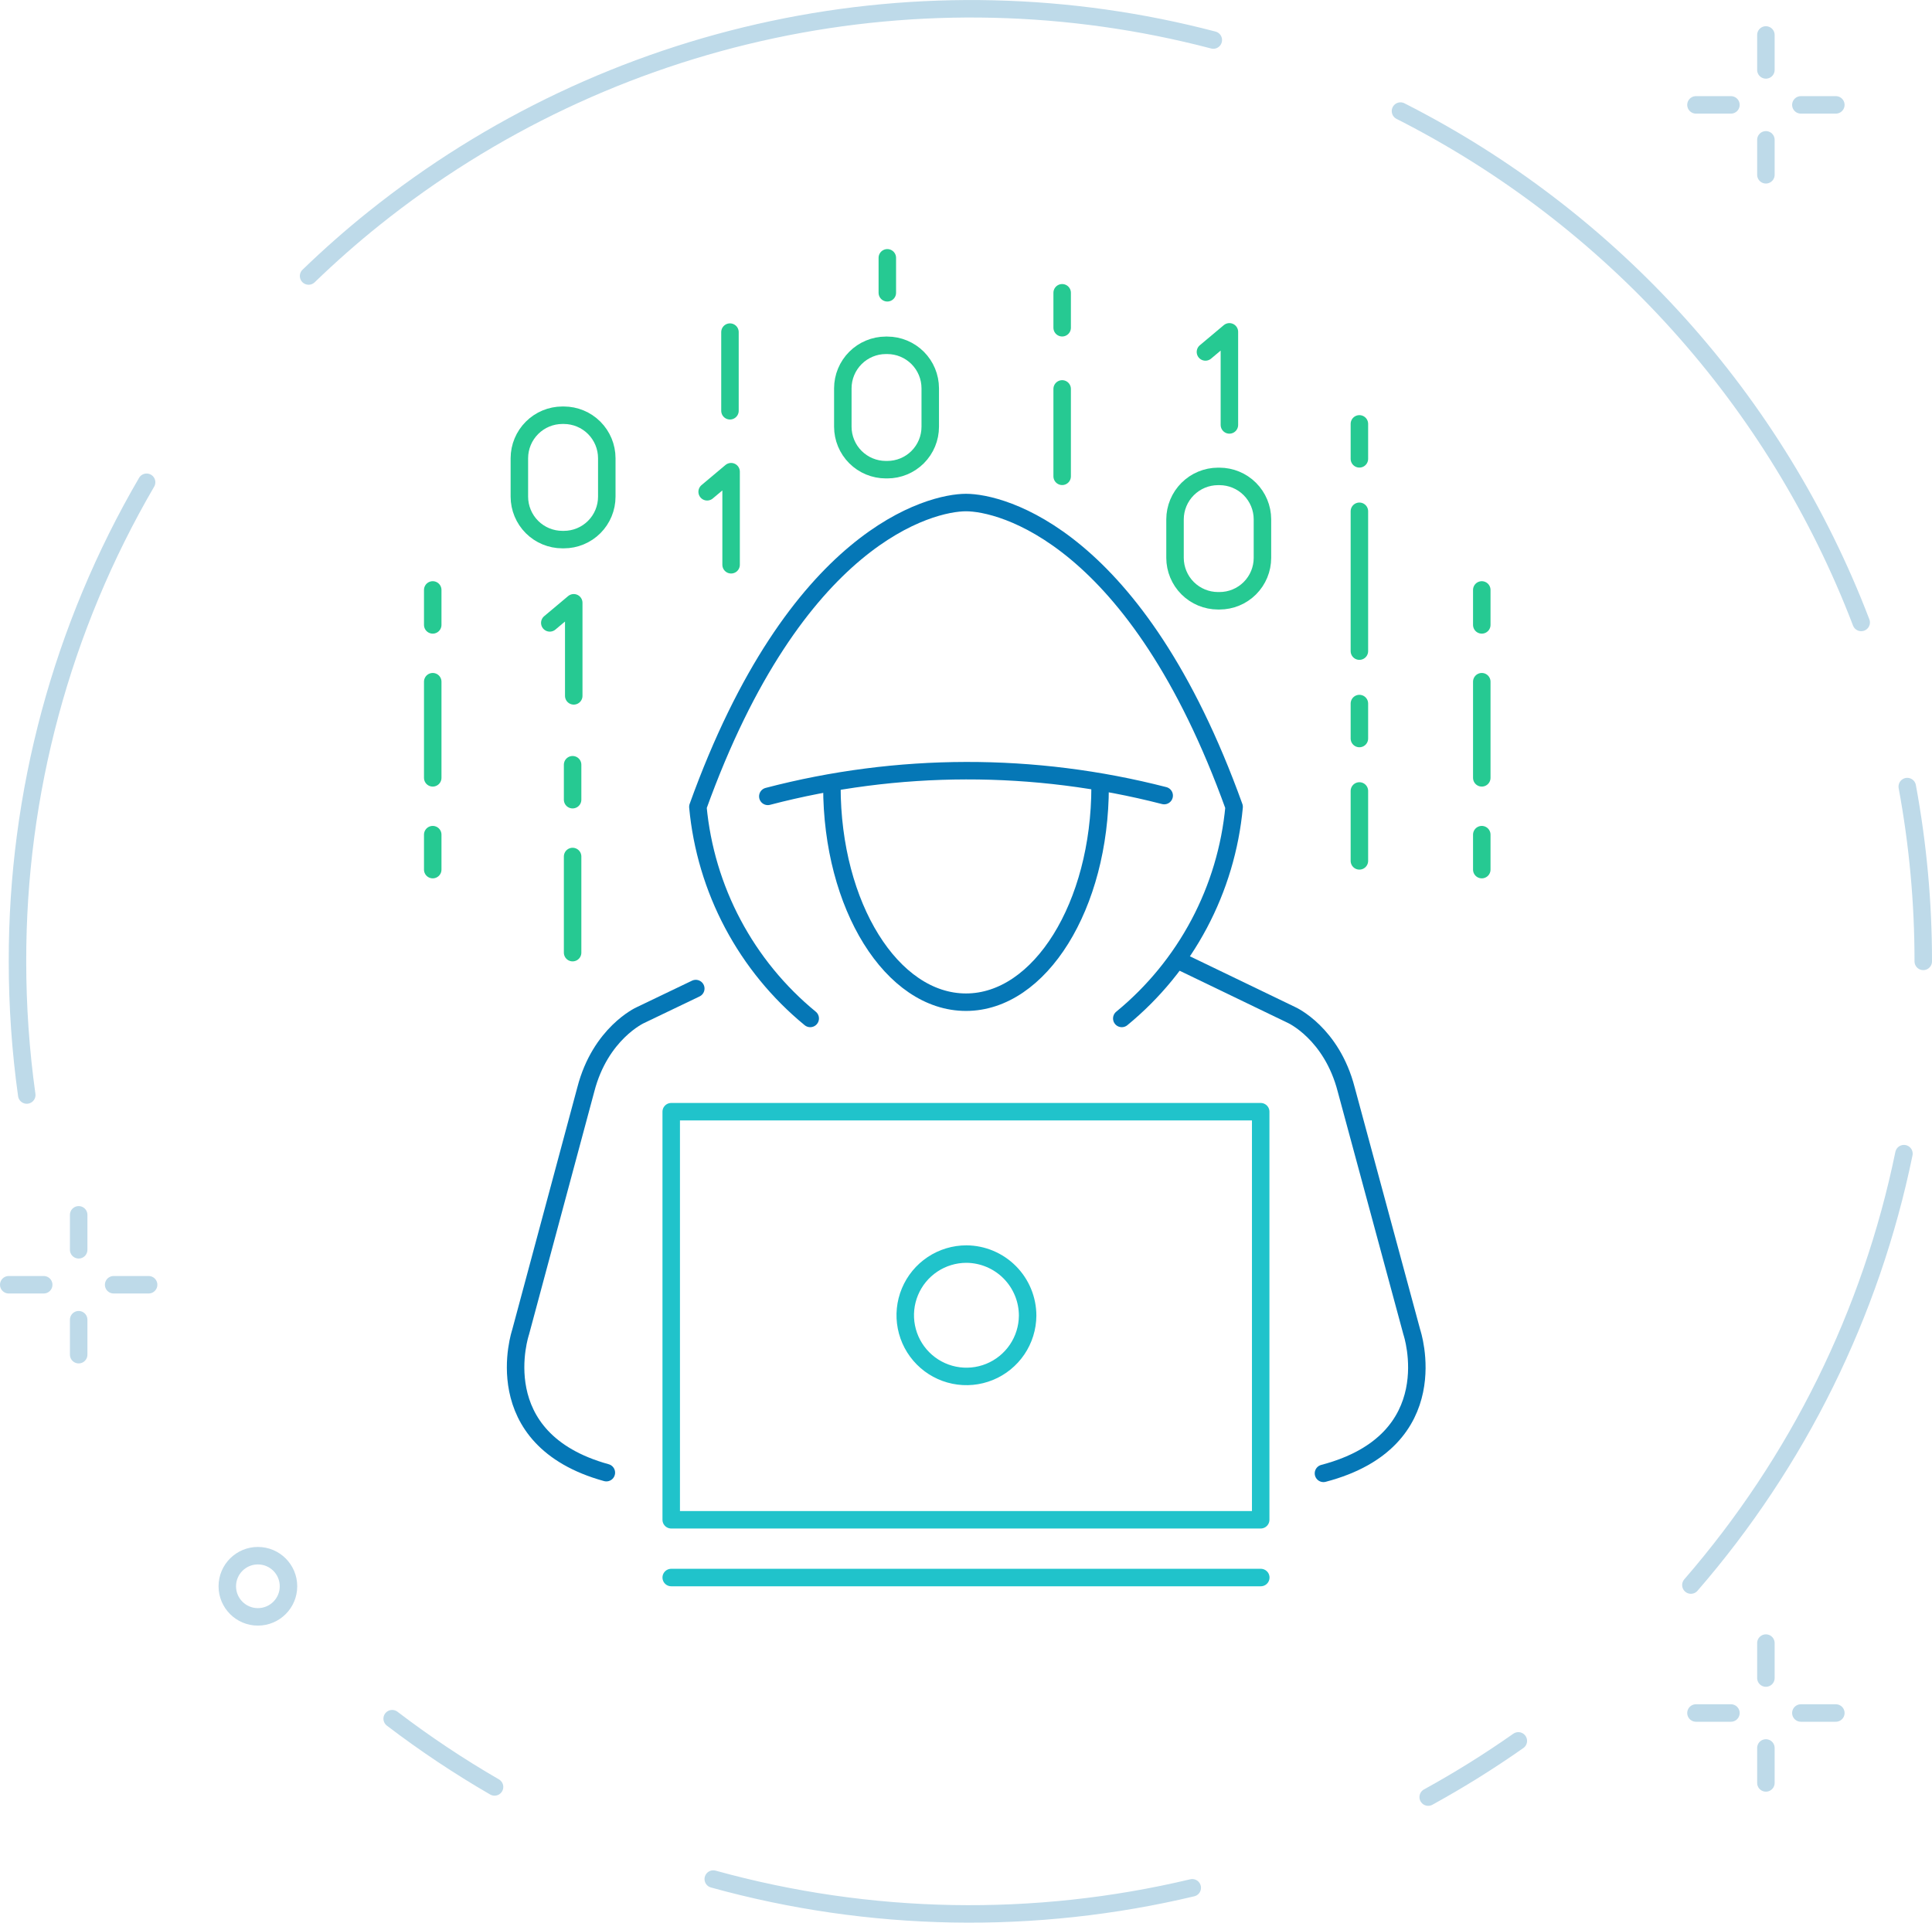<svg width="221" height="220" viewBox="0 0 221 220" fill="none" xmlns="http://www.w3.org/2000/svg">
<path d="M3.06 125.29C2.352 120.224 1.998 115.115 2 110C1.969 90.739 7.067 71.818 16.77 55.18" stroke="#BEDAE9" stroke-width="2" stroke-linecap="round" stroke-linejoin="round"/>
<path d="M56.57 204.46C52.505 202.107 48.594 199.499 44.86 196.65" stroke="#BEDAE9" stroke-width="2" stroke-linecap="round" stroke-linejoin="round"/>
<path d="M136.38 216C118.325 220.299 99.476 219.955 81.59 215" stroke="#BEDAE9" stroke-width="2" stroke-linecap="round" stroke-linejoin="round"/>
<path d="M173.68 199.19C170.364 201.521 166.922 203.668 163.37 205.62" stroke="#BEDAE9" stroke-width="2" stroke-linecap="round" stroke-linejoin="round"/>
<path d="M217.79 132C214.035 150.271 205.642 167.269 193.42 181.36" stroke="#BEDAE9" stroke-width="2" stroke-linecap="round" stroke-linejoin="round"/>
<path d="M218.17 90C219.39 96.597 220.003 103.291 220 110" stroke="#BEDAE9" stroke-width="2" stroke-linecap="round" stroke-linejoin="round"/>
<path d="M160.2 12.71C184.422 24.994 203.207 45.85 212.9 71.22" stroke="#BEDAE9" stroke-width="2" stroke-linecap="round" stroke-linejoin="round"/>
<path d="M35.3 31.58C37.69 29.27 40.19 27.06 42.79 24.98C56.091 14.326 71.7 6.932 88.37 3.39C105.039 -0.153 122.306 0.255 138.79 4.58" stroke="#BEDAE9" stroke-width="2" stroke-linecap="round" stroke-linejoin="round"/>
<path d="M9 139V143" stroke="#BEDAE9" stroke-width="2" stroke-linecap="round" stroke-linejoin="round"/>
<path d="M9 151V155" stroke="#BEDAE9" stroke-width="2" stroke-linecap="round" stroke-linejoin="round"/>
<path d="M17 147H13" stroke="#BEDAE9" stroke-width="2" stroke-linecap="round" stroke-linejoin="round"/>
<path d="M5 147H1" stroke="#BEDAE9" stroke-width="2" stroke-linecap="round" stroke-linejoin="round"/>
<path d="M202 188V192" stroke="#BEDAE9" stroke-width="2" stroke-linecap="round" stroke-linejoin="round"/>
<path d="M202 200V204" stroke="#BEDAE9" stroke-width="2" stroke-linecap="round" stroke-linejoin="round"/>
<path d="M210 196H206" stroke="#BEDAE9" stroke-width="2" stroke-linecap="round" stroke-linejoin="round"/>
<path d="M198 196H194" stroke="#BEDAE9" stroke-width="2" stroke-linecap="round" stroke-linejoin="round"/>
<path d="M202 4V8" stroke="#BEDAE9" stroke-width="2" stroke-linecap="round" stroke-linejoin="round"/>
<path d="M202 16V20" stroke="#BEDAE9" stroke-width="2" stroke-linecap="round" stroke-linejoin="round"/>
<path d="M210 12H206" stroke="#BEDAE9" stroke-width="2" stroke-linecap="round" stroke-linejoin="round"/>
<path d="M198 12H194" stroke="#BEDAE9" stroke-width="2" stroke-linecap="round" stroke-linejoin="round"/>
<path d="M29.5 185C31.433 185 33 183.433 33 181.5C33 179.567 31.433 178 29.5 178C27.567 178 26 179.567 26 181.5C26 183.433 27.567 185 29.5 185Z" stroke="#BEDAE9" stroke-width="2" stroke-linecap="round" stroke-linejoin="round"/>
<path d="M144.21 127.2H76.78V173.89H144.21V127.2Z" stroke="#20C3CB" stroke-width="2" stroke-linecap="round" stroke-linejoin="round"/>
<path d="M128.32 116.53C131.957 113.545 134.965 109.868 137.171 105.712C139.376 101.557 140.736 97.005 141.17 92.32C129.99 61.25 114.5 57.5 110.5 57.5C106.5 57.5 91.01 61.25 79.83 92.32C80.264 97.005 81.624 101.557 83.829 105.712C86.035 109.868 89.043 113.545 92.68 116.53" stroke="#0577B6" stroke-width="2" stroke-linecap="round" stroke-linejoin="round"/>
<path d="M87.83 91.12C102.689 87.231 118.296 87.2 133.17 91.03" stroke="#0577B6" stroke-width="2" stroke-linecap="round" stroke-linejoin="round"/>
<path d="M79.59 113.11L73.23 116.16C73.23 116.16 68.67 118.23 67.01 124.66L59.55 152.43C59.55 152.43 55.42 164.65 69.36 168.5" stroke="#0577B6" stroke-width="2" stroke-linecap="round" stroke-linejoin="round"/>
<path d="M135.33 110.15L147.77 116.15C147.77 116.15 152.33 118.22 153.99 124.65L161.5 152.43C161.5 152.43 165.69 164.83 151.39 168.58" stroke="#0577B6" stroke-width="2" stroke-linecap="round" stroke-linejoin="round"/>
<path d="M125.84 90C125.84 103.62 118.97 114.67 110.5 114.67C102.03 114.67 95.16 103.67 95.16 90" stroke="#0577B6" stroke-width="2" stroke-linecap="round" stroke-linejoin="round"/>
<path d="M76.78 180.5H144.22" stroke="#20C3CB" stroke-width="2" stroke-linecap="round" stroke-linejoin="round"/>
<path d="M117.55 150.54C117.54 151.922 117.121 153.271 116.346 154.415C115.571 155.56 114.474 156.449 113.194 156.971C111.914 157.494 110.509 157.625 109.154 157.349C107.799 157.074 106.557 156.403 105.583 155.422C104.609 154.441 103.947 153.194 103.681 151.837C103.415 150.481 103.556 149.076 104.088 147.8C104.619 146.524 105.516 145.433 106.666 144.666C107.816 143.899 109.168 143.49 110.55 143.49C112.411 143.503 114.191 144.252 115.503 145.572C116.814 146.893 117.55 148.679 117.55 150.54Z" stroke="#20C3CB" stroke-width="2" stroke-linecap="round" stroke-linejoin="round"/>
<path d="M64.5 61.74H64.32C63.019 61.737 61.771 61.219 60.851 60.299C59.931 59.379 59.413 58.131 59.41 56.83V52.42C59.415 51.119 59.934 49.874 60.854 48.954C61.773 48.034 63.019 47.515 64.32 47.51H64.5C65.801 47.513 67.049 48.031 67.969 48.951C68.889 49.871 69.407 51.119 69.41 52.42V56.83C69.41 57.475 69.283 58.113 69.036 58.709C68.789 59.305 68.428 59.846 67.972 60.302C67.516 60.758 66.975 61.12 66.379 61.366C65.783 61.613 65.145 61.74 64.5 61.74Z" stroke="#26C992" stroke-width="2" stroke-linecap="round" stroke-linejoin="round"/>
<path d="M65.63 79.62V68.97L62.89 71.27" stroke="#26C992" stroke-width="2" stroke-linecap="round" stroke-linejoin="round"/>
<path d="M139.5 68.74H139.32C138.019 68.737 136.771 68.219 135.851 67.299C134.931 66.379 134.413 65.131 134.41 63.83V59.42C134.415 58.119 134.934 56.874 135.854 55.954C136.774 55.034 138.02 54.515 139.32 54.51H139.5C140.802 54.513 142.049 55.031 142.969 55.951C143.889 56.871 144.408 58.119 144.41 59.42V63.83C144.41 65.132 143.893 66.381 142.972 67.302C142.051 68.223 140.802 68.74 139.5 68.74Z" stroke="#26C992" stroke-width="2" stroke-linecap="round" stroke-linejoin="round"/>
<path d="M140.63 48.62V37.97L137.89 40.27" stroke="#26C992" stroke-width="2" stroke-linecap="round" stroke-linejoin="round"/>
<path d="M101.5 53.74H101.32C100.019 53.737 98.771 53.219 97.851 52.299C96.931 51.379 96.413 50.131 96.41 48.83V44.42C96.415 43.119 96.934 41.874 97.854 40.954C98.773 40.034 100.019 39.515 101.32 39.51H101.5C102.801 39.513 104.049 40.031 104.969 40.951C105.889 41.871 106.407 43.119 106.41 44.42V48.83C106.41 50.132 105.893 51.381 104.972 52.302C104.051 53.223 102.802 53.74 101.5 53.74Z" stroke="#26C992" stroke-width="2" stroke-linecap="round" stroke-linejoin="round"/>
<path d="M83.63 64.62V53.97L80.89 56.27" stroke="#26C992" stroke-width="2" stroke-linecap="round" stroke-linejoin="round"/>
<path d="M65.5 87.5V91.5" stroke="#26C992" stroke-width="2" stroke-linecap="round" stroke-linejoin="round"/>
<path d="M65.5 98V109" stroke="#26C992" stroke-width="2" stroke-linecap="round" stroke-linejoin="round"/>
<path d="M49.5 67.5V71.5" stroke="#26C992" stroke-width="2" stroke-linecap="round" stroke-linejoin="round"/>
<path d="M101.5 29.5V33.5" stroke="#26C992" stroke-width="2" stroke-linecap="round" stroke-linejoin="round"/>
<path d="M49.5 95.5V99.5" stroke="#26C992" stroke-width="2" stroke-linecap="round" stroke-linejoin="round"/>
<path d="M49.5 78V89" stroke="#26C992" stroke-width="2" stroke-linecap="round" stroke-linejoin="round"/>
<path d="M169.5 67.5V71.5" stroke="#26C992" stroke-width="2" stroke-linecap="round" stroke-linejoin="round"/>
<path d="M169.5 95.5V99.5" stroke="#26C992" stroke-width="2" stroke-linecap="round" stroke-linejoin="round"/>
<path d="M169.5 78V89" stroke="#26C992" stroke-width="2" stroke-linecap="round" stroke-linejoin="round"/>
<path d="M155.5 80.5V84.5" stroke="#26C992" stroke-width="2" stroke-linecap="round" stroke-linejoin="round"/>
<path d="M155.5 48.5V52.5" stroke="#26C992" stroke-width="2" stroke-linecap="round" stroke-linejoin="round"/>
<path d="M155.5 58.5V74.5" stroke="#26C992" stroke-width="2" stroke-linecap="round" stroke-linejoin="round"/>
<path d="M155.5 90.5V98.5" stroke="#26C992" stroke-width="2" stroke-linecap="round" stroke-linejoin="round"/>
<path d="M121.5 44.5V54.5" stroke="#26C992" stroke-width="2" stroke-linecap="round" stroke-linejoin="round"/>
<path d="M121.5 33.5V37.5" stroke="#26C992" stroke-width="2" stroke-linecap="round" stroke-linejoin="round"/>
<path d="M83.5 38V47" stroke="#26C992" stroke-width="2" stroke-linecap="round" stroke-linejoin="round"/>
</svg>
